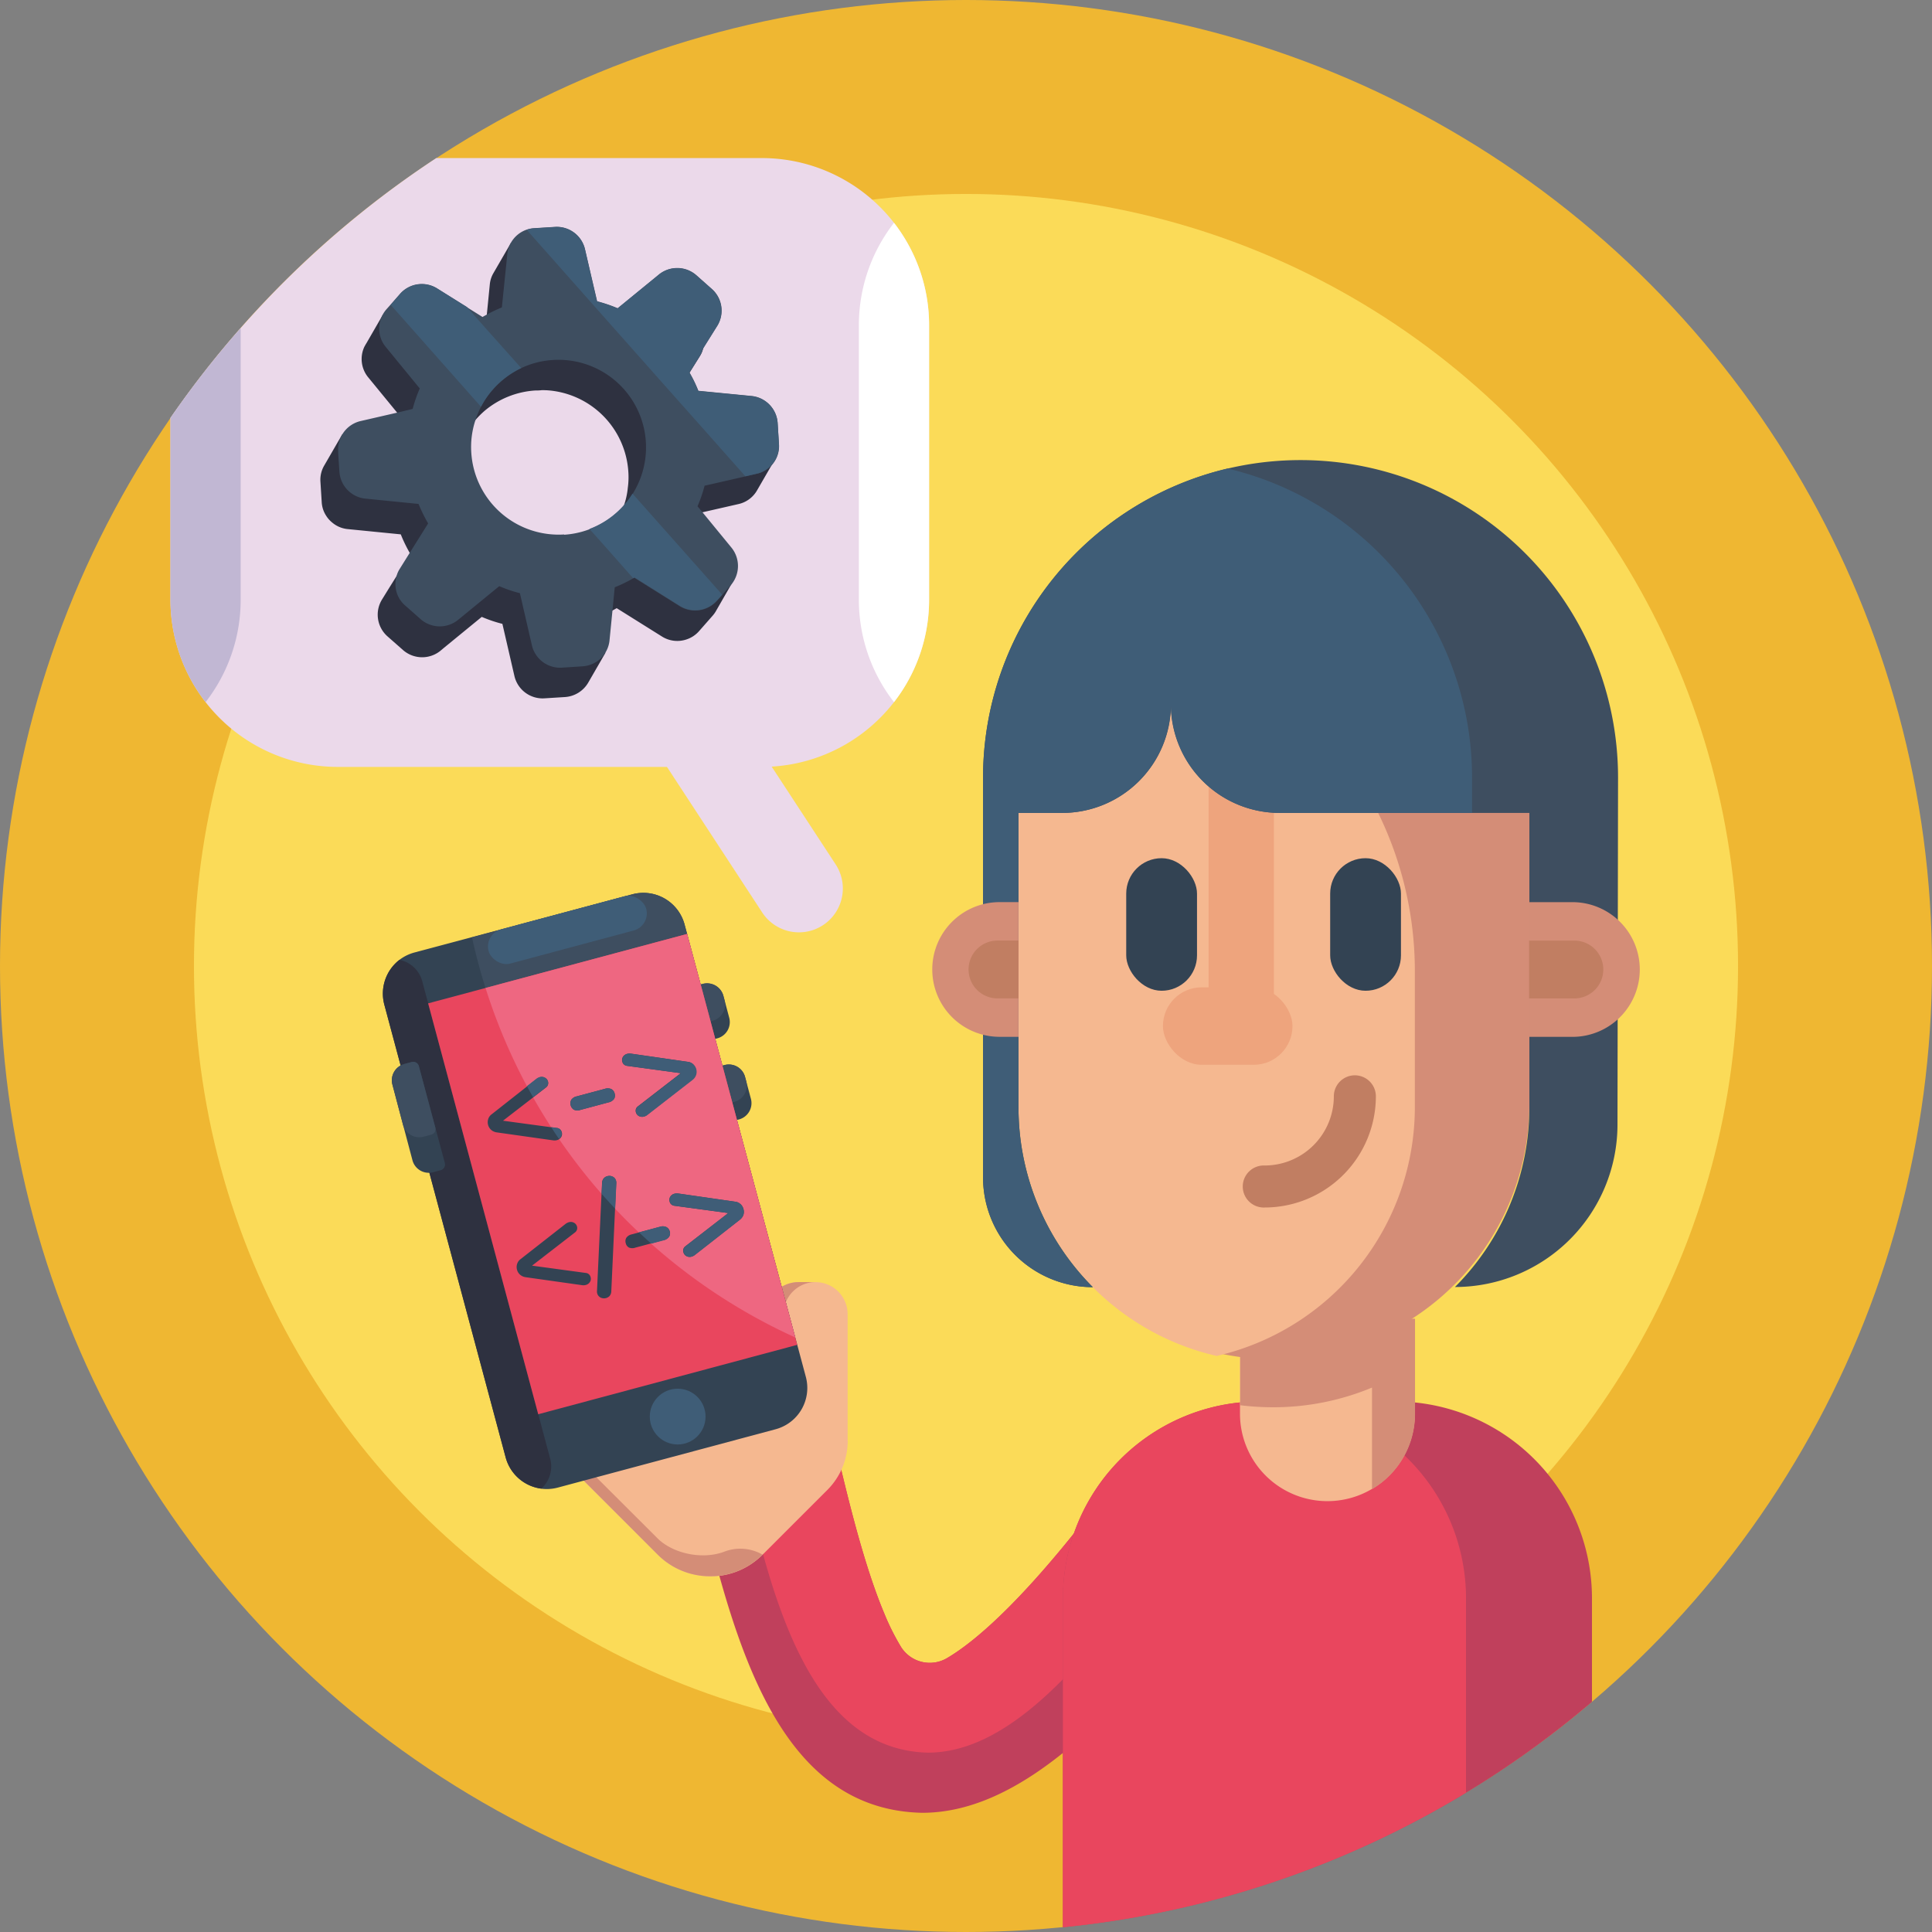 <svg xmlns="http://www.w3.org/2000/svg" id="_50" data-name="50" viewBox="0 0 512 512"><rect x="0" y="0" width="512" height="512" fill="#808080" stroke="none"/><defs><style>.cls-1{fill:#efb732;}.cls-2{fill:#fbdb58;}.cls-3{fill:#c0405c;}.cls-4{fill:#e9465e;}.cls-5{fill:#f5b890;}.cls-6{fill:#d48d77;}.cls-7{fill:#eea47d;}.cls-8{fill:#334353;}.cls-9{fill:#c17e62;}.cls-10{fill:#3e4e60;}.cls-11{fill:#3f5d77;}.cls-12{fill:#2e3140;}.cls-13{fill:#ee6781;}.cls-14{fill:#ebd9ea;}.cls-15{fill:#fff;}.cls-16{fill:#c1b7d3;}</style></defs><title>50-Design-Icons_2</title><circle class="cls-1" cx="256" cy="256" r="256"></circle><circle class="cls-2" cx="256" cy="256" r="204.6"></circle><path class="cls-3" d="M327.58,413.14c-34,46.48-59.5,67.27-83.21,67.27-40.69-.88-51.23-50.56-61.42-93.91l12.68-2.91,24.6-5.64c4.1,17.84,8.55,36.36,14.06,49.51a63.31,63.31,0,0,0,4.49,9,9,9,0,0,0,12.12,3c7.7-4.5,22.16-16.58,45.8-48.89l17.1,12.51Z"></path><path class="cls-4" d="M313.8,403.06c-27.44,42.36-48.39,61.41-67.92,61.41-31.58-.8-42.07-41.19-50.25-80.88l24.6-5.64c4.1,17.84,8.55,36.36,14.06,49.51a63.31,63.31,0,0,0,4.49,9,9,9,0,0,0,12.12,3c7.7-4.5,22.16-16.58,45.8-48.89Z"></path><path class="cls-5" d="M224.63,381.81V348.29a8.5,8.5,0,0,0-8.51-8.51h-4.5a8.5,8.5,0,0,0-8.51,8.51v12l-26.19-26.18a5.63,5.63,0,0,0-7.95,0l-2.11,2.11a5.63,5.63,0,0,0,0,7.95l-5.67-5.67a5.63,5.63,0,0,0-7.95,0l-2.11,2.11a5.63,5.63,0,0,0,0,8l6.27,6.27a5.63,5.63,0,0,0-8,0l-2.11,2.11a5.63,5.63,0,0,0,0,7.95l11.57,11.57a5.63,5.63,0,0,0-7.95,0l-2.11,2.11a5.63,5.63,0,0,0,0,7.95L174.34,412a19.54,19.54,0,0,0,13.88,5.75h.68A19.48,19.48,0,0,0,202.1,412l17.17-17.16a18.44,18.44,0,0,0,5.39-13Z"></path><path class="cls-6" d="M188.87,361.94l-.43-.43L169,342a5.61,5.61,0,0,1,0-8h0l-2.11,2.11a5.61,5.61,0,0,0,0,7.95l22,22S190,363.11,188.87,361.94Z"></path><path class="cls-6" d="M169.35,382.67l-.42-.43-19.48-19.47a5.63,5.63,0,0,1,0-7.95h0l-2.11,2.11a5.63,5.63,0,0,0,0,7.95l22,22S170.52,383.83,169.35,382.67Z"></path><path class="cls-6" d="M176.62,369.81l-.43-.43-22.95-22.95a5.61,5.61,0,0,1,0-7.95h0l-2.11,2.11a5.61,5.61,0,0,0,0,8L176.62,374S177.78,371,176.62,369.81Z"></path><path class="cls-6" d="M203.1,348.28v12l4.55,4.55V348.25a8.48,8.48,0,0,1,8.48-8.48h-4.52A8.51,8.51,0,0,0,203.1,348.28Z"></path><path class="cls-6" d="M202.06,412a19.47,19.47,0,0,1-12.82,5.71h-.16l-.22,0v0A19.54,19.54,0,0,1,174.3,412L148.81,386.5a5.63,5.63,0,0,1,0-7.95l2.11-2.11h0a5.63,5.63,0,0,0,0,7.95l23,22.95a1.14,1.14,0,0,0,.11.11c4.12,4.29,12.05,5.94,17.81,3.8a11.84,11.84,0,0,1,9.6.4Z"></path><path class="cls-3" d="M421.89,423.59V451a255.19,255.19,0,0,1-140.21,59.75V423.59a52.17,52.17,0,0,1,52.17-52.19h35.87A52.18,52.18,0,0,1,421.89,423.59Z"></path><path class="cls-4" d="M388.51,423.59v51.49a254.46,254.46,0,0,1-106.83,35.65V423.59a52.17,52.17,0,0,1,52.17-52.19h2.47A52.19,52.19,0,0,1,388.51,423.59Z"></path><path class="cls-5" d="M328.61,349.49v25.16a23.17,23.17,0,1,0,46.34,0V349.49Z"></path><path class="cls-6" d="M375,349.49v25.16a23.14,23.14,0,0,1-11.4,20V367.72a68,68,0,0,1-26.21,5.22,71.8,71.8,0,0,1-8.73-.54V349.49Z"></path><path class="cls-6" d="M269.91,199.34v94a67.7,67.7,0,0,0,135.39,0v-94a37.11,37.11,0,0,0-37.11-37.1H307a36.59,36.59,0,0,0-10.36,1.48A37.08,37.08,0,0,0,269.91,199.34Z"></path><path class="cls-5" d="M269.91,199.34v94a67.69,67.69,0,0,0,52.52,66,67.69,67.69,0,0,0,52.52-66v-36a95.17,95.17,0,0,0-78.31-93.67A37.08,37.08,0,0,0,269.91,199.34Z"></path><rect class="cls-7" x="308.2" y="261.65" width="34.33" height="20.53" rx="10.26" transform="translate(650.72 543.83) rotate(180)"></rect><rect class="cls-7" x="320.29" y="162.24" width="17.31" height="106.38" transform="translate(657.89 430.86) rotate(-180)"></rect><rect class="cls-8" x="352.52" y="227.43" width="18.76" height="35.13" rx="9.38" transform="translate(723.79 489.99) rotate(180)"></rect><rect class="cls-8" x="298.46" y="227.43" width="18.76" height="35.13" rx="9.38" transform="translate(615.68 489.99) rotate(180)"></rect><path class="cls-9" d="M335.15,320a29.5,29.5,0,0,0,29.47-29.46,5.57,5.57,0,0,0-11.14,0,18.35,18.35,0,0,1-18.33,18.33,5.57,5.57,0,1,0,0,11.13Z"></path><path class="cls-10" d="M260.52,206.07a84.14,84.14,0,1,1,168.28,0l-.15,92a43.07,43.07,0,0,1-43.07,43h0a67.44,67.44,0,0,0,19.72-47.74V215.43H339.15a28.83,28.83,0,0,1-28.83-28.83,28.83,28.83,0,0,1-28.83,28.83H269.91v77.94a67.46,67.46,0,0,0,19.7,47.74h0A29.08,29.08,0,0,1,260.52,312Z"></path><path class="cls-11" d="M260.52,206.07a84.21,84.21,0,0,1,64.8-81.91,84.17,84.17,0,0,1,64.79,81.91v9.36h-51a28.83,28.83,0,0,1-28.83-28.83,28.83,28.83,0,0,1-28.83,28.83H269.91v77.94a67.46,67.46,0,0,0,19.7,47.74h0A29.08,29.08,0,0,1,260.52,312Z"></path><path class="cls-6" d="M423.14,239.07h11.41a0,0,0,0,1,0,0v35.7a0,0,0,0,1,0,0H423.14a17.85,17.85,0,0,1-17.85-17.85v0a17.85,17.85,0,0,1,17.85-17.85Z" transform="translate(839.85 513.85) rotate(180)"></path><path class="cls-9" d="M413,249.26h12a0,0,0,0,1,0,0v15.32a0,0,0,0,1,0,0H413a7.66,7.66,0,0,1-7.66-7.66v0A7.66,7.66,0,0,1,413,249.26Z" transform="translate(830.23 513.85) rotate(-180)"></path><path class="cls-6" d="M264.91,239.07h5a0,0,0,0,1,0,0v35.7a0,0,0,0,1,0,0h-5a17.85,17.85,0,0,1-17.85-17.85v0A17.85,17.85,0,0,1,264.91,239.07Z"></path><path class="cls-9" d="M264.34,249.26h5.57a0,0,0,0,1,0,0v15.32a0,0,0,0,1,0,0h-5.57a7.66,7.66,0,0,1-7.66-7.66v0a7.66,7.66,0,0,1,7.66-7.66Z"></path><path class="cls-8" d="M181.42,245,213.56,364.9a11.33,11.33,0,0,1-8,13.86l-57.71,15.46a11.28,11.28,0,0,1-13.85-8L101.86,266.28a11.31,11.31,0,0,1,4-11.91,11.43,11.43,0,0,1,3.94-1.94L167.57,237A11.31,11.31,0,0,1,181.42,245Z"></path><path class="cls-10" d="M181.42,245l29.33,109.48a152,152,0,0,1-84-99.23c-.62-2.28-1.17-4.57-1.67-6.85L167.57,237A11.31,11.31,0,0,1,181.42,245Z"></path><path class="cls-12" d="M111.89,260l33.92,126.59a7.87,7.87,0,0,1-2.35,7.9,11.31,11.31,0,0,1-9.46-8.3L101.86,266.28a11.31,11.31,0,0,1,4-11.91A7.85,7.85,0,0,1,111.89,260Z"></path><circle class="cls-11" cx="179.59" cy="375.41" r="7.39"></circle><rect class="cls-11" x="128.74" y="241.74" width="43.25" height="9.4" rx="4.7" transform="translate(-58.66 47.31) rotate(-15)"></rect><path class="cls-8" d="M111,282.53l6.89,25.68a1.57,1.57,0,0,1-1.1,1.91l-2,.53a4.47,4.47,0,0,1-5.48-3.15L104,287.45a4.47,4.47,0,0,1,3.16-5.48l2-.54A1.55,1.55,0,0,1,111,282.53Z"></path><path class="cls-10" d="M111,282.53l4.36,16.27a1.54,1.54,0,0,1-1.09,1.9l-2,.54a4.47,4.47,0,0,1-5.47-3.16L104,287.45a4.47,4.47,0,0,1,3.16-5.48l2-.54A1.55,1.55,0,0,1,111,282.53Z"></path><path class="cls-8" d="M183.13,263.22l3.06,11.39a1.55,1.55,0,0,0,1.9,1.1l2-.54a4.46,4.46,0,0,0,3.16-5.47l-1.54-5.77a4.48,4.48,0,0,0-5.48-3.16l-2,.54A1.56,1.56,0,0,0,183.13,263.22Z"></path><path class="cls-10" d="M183.13,263.22l1.81,6.74a1.55,1.55,0,0,0,1.9,1.1l2-.54A4.48,4.48,0,0,0,192,265l-.3-1.11a4.48,4.48,0,0,0-5.48-3.16l-2,.54A1.56,1.56,0,0,0,183.13,263.22Z"></path><path class="cls-8" d="M188.89,284.7l3.05,11.4a1.56,1.56,0,0,0,1.9,1.1l2-.54a4.47,4.47,0,0,0,3.16-5.47l-1.55-5.77a4.45,4.45,0,0,0-5.47-3.16l-2,.54A1.55,1.55,0,0,0,188.89,284.7Z"></path><path class="cls-10" d="M188.89,284.7l1.81,6.74a1.55,1.55,0,0,0,1.9,1.11l2-.54a4.47,4.47,0,0,0,3.16-5.48l-.3-1.11a4.45,4.45,0,0,0-5.47-3.16l-2,.54A1.55,1.55,0,0,0,188.89,284.7Z"></path><rect class="cls-4" x="126.84" y="254.78" width="71.06" height="112.73" transform="translate(-75 52.63) rotate(-15)"></rect><path class="cls-13" d="M182.1,247.5l28.65,106.94a152,152,0,0,1-82.08-92.62Z"></path><path class="cls-8" d="M196.17,319.07a2.47,2.47,0,0,0-1.45-.62l-15-2.16a2.45,2.45,0,0,0-1,.06,1.76,1.76,0,0,0-1.1.78,1.57,1.57,0,0,0-.17,1.31,1.44,1.44,0,0,0,1.26,1.1L193,321.47l-11.36,8.79a1.42,1.42,0,0,0-.54,1.58,1.59,1.59,0,0,0,.81,1.05,1.78,1.78,0,0,0,1.33.13,2.32,2.32,0,0,0,.86-.43L196,323.27A2.83,2.83,0,0,0,197,322a2.77,2.77,0,0,0-.78-2.92Zm-19.57,6.12a2.33,2.33,0,0,0-1.71-.07l-7.47,2A2.31,2.31,0,0,0,166,328a1.78,1.78,0,0,0-.17,1.46,1.72,1.72,0,0,0,.88,1.17,2.38,2.38,0,0,0,1.69,0l7.47-2a2.4,2.4,0,0,0,1.45-.9,1.72,1.72,0,0,0,.17-1.44A1.77,1.77,0,0,0,176.6,325.19Zm-14.22-13.36a2,2,0,0,0-1.41-.14,1.88,1.88,0,0,0-1,.61,1.94,1.94,0,0,0-.42,1.19l-.14,2.9-1.2,25.7a1.94,1.94,0,0,0,.06.68,1.69,1.69,0,0,0,.9,1.1,2,2,0,0,0,1.41.14,1.93,1.93,0,0,0,1-.6,2,2,0,0,0,.42-1.2l1-21.89.31-6.71a1.94,1.94,0,0,0-.06-.68A1.66,1.66,0,0,0,162.38,311.83Zm-7.16,25.51L141,335.41l11.36-8.79a1.45,1.45,0,0,0,.55-1.59,1.6,1.6,0,0,0-.81-1,1.76,1.76,0,0,0-1.34-.13,2.69,2.69,0,0,0-.85.42L138,333.65a2.45,2.45,0,0,0-.94,1.26,2.62,2.62,0,0,0-.05,1.57,2.56,2.56,0,0,0,.83,1.34,2.8,2.8,0,0,0,1.45.65l15,2.12a2.22,2.22,0,0,0,.95-.06,1.8,1.8,0,0,0,1.09-.78,1.57,1.57,0,0,0,.18-1.31A1.43,1.43,0,0,0,155.22,337.34ZM183.63,282a2.47,2.47,0,0,0-1.45-.62l-15-2.16a2.52,2.52,0,0,0-1,.06,1.82,1.82,0,0,0-1.09.77,1.65,1.65,0,0,0-.18,1.31,1.43,1.43,0,0,0,1.27,1.1l14.23,1.94-11.35,8.78a1.42,1.42,0,0,0-.55,1.59,1.63,1.63,0,0,0,.8,1,1.81,1.81,0,0,0,1.34.12,2.19,2.19,0,0,0,.85-.42l11.91-9.33a2.8,2.8,0,0,0,.94-1.28,2.71,2.71,0,0,0-.78-2.91ZM162,288.62a2.33,2.33,0,0,0-1.71-.07l-7.46,2a2.31,2.31,0,0,0-1.44.91,2,2,0,0,0,.7,2.63,2.36,2.36,0,0,0,1.7.05l7.46-2a2.42,2.42,0,0,0,1.46-.89,1.75,1.75,0,0,0,.17-1.45A1.78,1.78,0,0,0,162,288.62Zm-14.5,10.31-1.46-.2L133.3,297l8-6.18,3.38-2.61a1.45,1.45,0,0,0,.55-1.59,1.57,1.57,0,0,0-.81-1,1.74,1.74,0,0,0-1.33-.13,2.74,2.74,0,0,0-.86.42l-2.55,2-9.35,7.36a2.5,2.5,0,0,0-.94,1.26,2.74,2.74,0,0,0,.78,2.91,2.84,2.84,0,0,0,1.45.65l15,2.12a2.29,2.29,0,0,0,1-.07,1.93,1.93,0,0,0,.6-.27,1.76,1.76,0,0,0,.48-.5,1.57,1.57,0,0,0,.18-1.31A1.42,1.42,0,0,0,147.52,298.93Z"></path><path class="cls-11" d="M148.79,300a1.57,1.57,0,0,1-.18,1.31,1.76,1.76,0,0,1-.48.5c-.7-1-1.39-2.06-2.07-3.11l1.46.2A1.42,1.42,0,0,1,148.79,300Z"></path><path class="cls-11" d="M144.39,285.58a1.57,1.57,0,0,1,.81,1,1.45,1.45,0,0,1-.55,1.59l-3.38,2.61q-.83-1.45-1.62-2.94l2.55-2a2.74,2.74,0,0,1,.86-.42A1.74,1.74,0,0,1,144.39,285.58Z"></path><path class="cls-11" d="M162.38,311.83a1.66,1.66,0,0,1,.9,1.1,1.94,1.94,0,0,1,.06.68l-.31,6.71c-1.22-1.28-2.41-2.6-3.59-3.93l.14-2.9a1.94,1.94,0,0,1,.42-1.19,1.88,1.88,0,0,1,1-.61A2,2,0,0,1,162.38,311.83Z"></path><path class="cls-11" d="M153.81,294.14a2.36,2.36,0,0,1-1.7-.05,2,2,0,0,1-.7-2.63,2.31,2.31,0,0,1,1.44-.91l7.46-2a2.33,2.33,0,0,1,1.71.07,1.78,1.78,0,0,1,.88,1.18,1.75,1.75,0,0,1-.17,1.45,2.42,2.42,0,0,1-1.46.89Z"></path><path class="cls-11" d="M176.6,325.19a1.77,1.77,0,0,1,.87,1.18,1.72,1.72,0,0,1-.17,1.44,2.4,2.4,0,0,1-1.45.9l-3.27.87c-1.1-1-2.19-2-3.25-3l5.56-1.49A2.33,2.33,0,0,1,176.6,325.19Z"></path><path class="cls-11" d="M171.56,295.48a2.19,2.19,0,0,1-.85.42,1.81,1.81,0,0,1-1.34-.12,1.63,1.63,0,0,1-.8-1,1.42,1.42,0,0,1,.55-1.59l11.35-8.78-14.23-1.94a1.43,1.43,0,0,1-1.27-1.1,1.65,1.65,0,0,1,.18-1.31,1.82,1.82,0,0,1,1.09-.77,2.52,2.52,0,0,1,1-.06l15,2.16a2.47,2.47,0,0,1,1.45.62,2.71,2.71,0,0,1,.78,2.91,2.8,2.8,0,0,1-.94,1.28Z"></path><path class="cls-11" d="M197,320.4a2.61,2.61,0,0,1,0,1.59,2.83,2.83,0,0,1-.93,1.28l-11.91,9.32a2.32,2.32,0,0,1-.86.43,1.78,1.78,0,0,1-1.33-.13,1.59,1.59,0,0,1-.81-1.05,1.42,1.42,0,0,1,.54-1.58L193,321.47l-14.23-1.93a1.44,1.44,0,0,1-1.26-1.1,1.57,1.57,0,0,1,.17-1.31,1.76,1.76,0,0,1,1.1-.78,2.45,2.45,0,0,1,1-.06l15,2.16a2.47,2.47,0,0,1,1.45.62A2.61,2.61,0,0,1,197,320.4Z"></path><g id="Speech-bubble"><path class="cls-14" d="M211.74,247.08a11.63,11.63,0,0,1-9.75-5.27l-37.51-57.33a11.63,11.63,0,1,1,19.46-12.74l37.52,57.34a11.63,11.63,0,0,1-9.72,18Z"></path><path class="cls-14" d="M246.22,86.23v72.65a44.34,44.34,0,0,1-44.35,44.36H89.52a44.36,44.36,0,0,1-44.35-44.36V110.75a257.79,257.79,0,0,1,70.45-68.86h86.25a44.33,44.33,0,0,1,44.35,44.34Z"></path><path class="cls-15" d="M246.22,86.23v72.65a44.18,44.18,0,0,1-9.3,27.19,44.12,44.12,0,0,1-9.31-27.19V86.23a44.12,44.12,0,0,1,9.31-27.18A44.17,44.17,0,0,1,246.22,86.23Z"></path><path class="cls-16" d="M63.78,86.93v71.95a44.18,44.18,0,0,1-9.3,27.19,44.18,44.18,0,0,1-9.31-27.19V110.75A256.88,256.88,0,0,1,63.78,86.93Z"></path></g><path class="cls-12" d="M201.59,123l-.18-2.83a7.69,7.69,0,0,0-6.77-7.08l-9.65-1-4.57-.45a37,37,0,0,0-2.54-5.17l.88-1.41,4-6.33,2.73-4.36a6.72,6.72,0,0,0,.85-2,7.68,7.68,0,0,0-2.3-7.69L179.83,81a7.7,7.7,0,0,0-9.8-.19l-7.42,6.09-3.63,3A39.34,39.34,0,0,0,153.53,88L150.33,74a7.63,7.63,0,0,0-.65-1.73v0a7.78,7.78,0,0,0-2.39-2.7,0,0,0,0,1,0,0h0a7.78,7.78,0,0,0-4.79-1.36l-5.59.36a7.75,7.75,0,0,0-1.43.23l0-4.57-4.67,8.07h0a7.27,7.27,0,0,0-1,3l-.79,8-.36,3.49-.26,2.68a39.41,39.41,0,0,0-5.18,2.54L111.11,84.5a7.59,7.59,0,0,0-5.19-1,7.81,7.81,0,0,0-4.38,2.35l-.05-2.49L97.08,91c-.12.18-.22.36-.32.54l-.19.34h0a7.65,7.65,0,0,0,.91,8l7.68,9.37,1.38,1.7a37.82,37.82,0,0,0-1.87,5.43L91,119.59l-.29-4.5-4.8,8.3,0,0a7.48,7.48,0,0,0-1,4.14l.35,5.59a7.34,7.34,0,0,0,1.19,3.58,7.17,7.17,0,0,0,1.55,1.75,7.44,7.44,0,0,0,4,1.75l14.21,1.41a38.67,38.67,0,0,0,2.34,4.85l.19.33-3.72,6-1.81,2.89-2,3.24a7.67,7.67,0,0,0,1.44,9.69l4.2,3.7a7.69,7.69,0,0,0,9.8.21l.88-.74,10.14-8.3a36.29,36.29,0,0,0,5.47,1.85l3.21,13.92a7.67,7.67,0,0,0,7.87,5.82l5.58-.35a7.73,7.73,0,0,0,6.13-3.89v0l4.56-7.9-3.23,1.17,1-10.4a34.3,34.3,0,0,0,4.06-1.91l1.11-.62,12.12,7.59a7.61,7.61,0,0,0,6.48.66h0a7.54,7.54,0,0,0,3.18-2.11l3.71-4.22a7.38,7.38,0,0,0,.88-1.27v0l4.89-8.51-4.35,2.14a7.31,7.31,0,0,0-1.21-2.18l-9.07-11.05a38.54,38.54,0,0,0,1.88-5.45l4.18-1,9.73-2.22a7.56,7.56,0,0,0,4.84-3.71l4.49-7.76Zm-35.23,6.43v0a20.31,20.31,0,0,1-1,4.5,23.12,23.12,0,0,1-4.62,8c-.5.57-1,1.11-1.56,1.62A23.18,23.18,0,0,1,126,111.29l.06-.06a24.2,24.2,0,0,1,2.38-2.37,23.08,23.08,0,0,1,13.48-5.38c.48,0,1,0,1.45-.06s1,0,1.46,0a23.11,23.11,0,0,1,21.69,21.67A20.66,20.66,0,0,1,166.36,129.38Z"></path><path class="cls-10" d="M206.43,117.64l-.35-5.61a7.7,7.7,0,0,0-6.77-7.08l-14.23-1.39a35.26,35.26,0,0,0-2.34-4.83,3,3,0,0,0-.19-.35l3.77-6,3.81-6.09a7.67,7.67,0,0,0-1.44-9.69l-4.2-3.72a7.68,7.68,0,0,0-9.79-.19l-11,9a39.29,39.29,0,0,0-5.45-1.85L155,65.94a7.68,7.68,0,0,0-7.88-5.82l-5.58.35a7,7,0,0,0-2,.4,7.67,7.67,0,0,0-5.09,6.37l-.2,2L133,81.47a36.19,36.19,0,0,0-4,1.91c-.37.19-.76.41-1.13.62l-4-2.5-.12-.13-8-5a7.67,7.67,0,0,0-9.69,1.44l-2.56,2.93-1.15,1.29A7.69,7.69,0,0,0,100.5,87a7.49,7.49,0,0,0,1.67,4.87l9.07,11.07a38.29,38.29,0,0,0-1.88,5.43l-4.17,1-9.74,2.24a7.7,7.7,0,0,0-5.83,7.88l0,.56.33,5a7.68,7.68,0,0,0,6.77,7.08l14.2,1.42a42,42,0,0,0,2.54,5.17l-4.86,7.76-2.71,4.34a6.38,6.38,0,0,0-.82,1.95,7.6,7.6,0,0,0,.64,5.65l0,0a7.56,7.56,0,0,0,1.61,2l1,.88,3.2,2.83a7.69,7.69,0,0,0,9.79.21l11-9a36,36,0,0,0,5.47,1.86l3.2,13.91a7.68,7.68,0,0,0,7.88,5.83l5.58-.36a7.78,7.78,0,0,0,2.61-.66,7.63,7.63,0,0,0,4.47-6.11l.79-8,.6-6.17a38.13,38.13,0,0,0,4.81-2.33l.37-.21,12.11,7.59A7.73,7.73,0,0,0,190,159.2l.92-1,.5-.58,2.29-2.6a7.72,7.72,0,0,0,.21-9.8l-7.68-9.37-1.39-1.68a36.88,36.88,0,0,0,1.87-5.45l10.82-2.47h0l3.08-.71a7.48,7.48,0,0,0,5.82-7.87Zm-56.93,24A23.19,23.19,0,0,1,124.9,120a22.58,22.58,0,0,1,1.13-8.76,23,23,0,0,1,1.44-3.43,22.66,22.66,0,0,1,3.16-4.6,23.38,23.38,0,0,1,7.5-5.66,22.91,22.91,0,0,1,8.43-2.15,21.74,21.74,0,0,1,2.91,0,23.2,23.2,0,0,1,18.19,35.48,21.42,21.42,0,0,1-2.23,3s-.05,0-.05.06a23.2,23.2,0,0,1-15.88,7.77Z"></path><path class="cls-11" d="M138.13,97.54a23.38,23.38,0,0,0-7.5,5.66,22.66,22.66,0,0,0-3.16,4.6L105.92,83.48l-2.39-2.69,2.56-2.93a7.67,7.67,0,0,1,9.69-1.44l8,5,.12.13,4.74,5.37Z"></path><path class="cls-11" d="M191.39,157.59l-.5.58-.92,1a7.73,7.73,0,0,1-9.69,1.45l-12.11-7.59-.37.21-8.6-9.72-3-3.34a22.92,22.92,0,0,0,9.14-6.31s0,0,.05-.06a21.42,21.42,0,0,0,2.23-3l23.14,26.07Z"></path><path class="cls-11" d="M201.74,125.16a7.75,7.75,0,0,1-1.13.35l-3.08.71h0L185,112.09l-6.23-7-16.15-18.2L149.68,72.3v0l-2.39-2.7a0,0,0,0,1,0,0h0l-7.7-8.69a7,7,0,0,1,2-.4l5.58-.35A7.68,7.68,0,0,1,155,65.94l3.2,13.94a39.29,39.29,0,0,1,5.45,1.85l11-9a7.68,7.68,0,0,1,9.79.19l4.2,3.72a7.67,7.67,0,0,1,1.44,9.69l-3.81,6.09a6.72,6.72,0,0,1-.85,2l-2.73,4.36a35.26,35.26,0,0,1,2.34,4.83L199.31,105a7.7,7.7,0,0,1,6.77,7.08l.35,5.61A7.73,7.73,0,0,1,201.74,125.16Z"></path></svg>